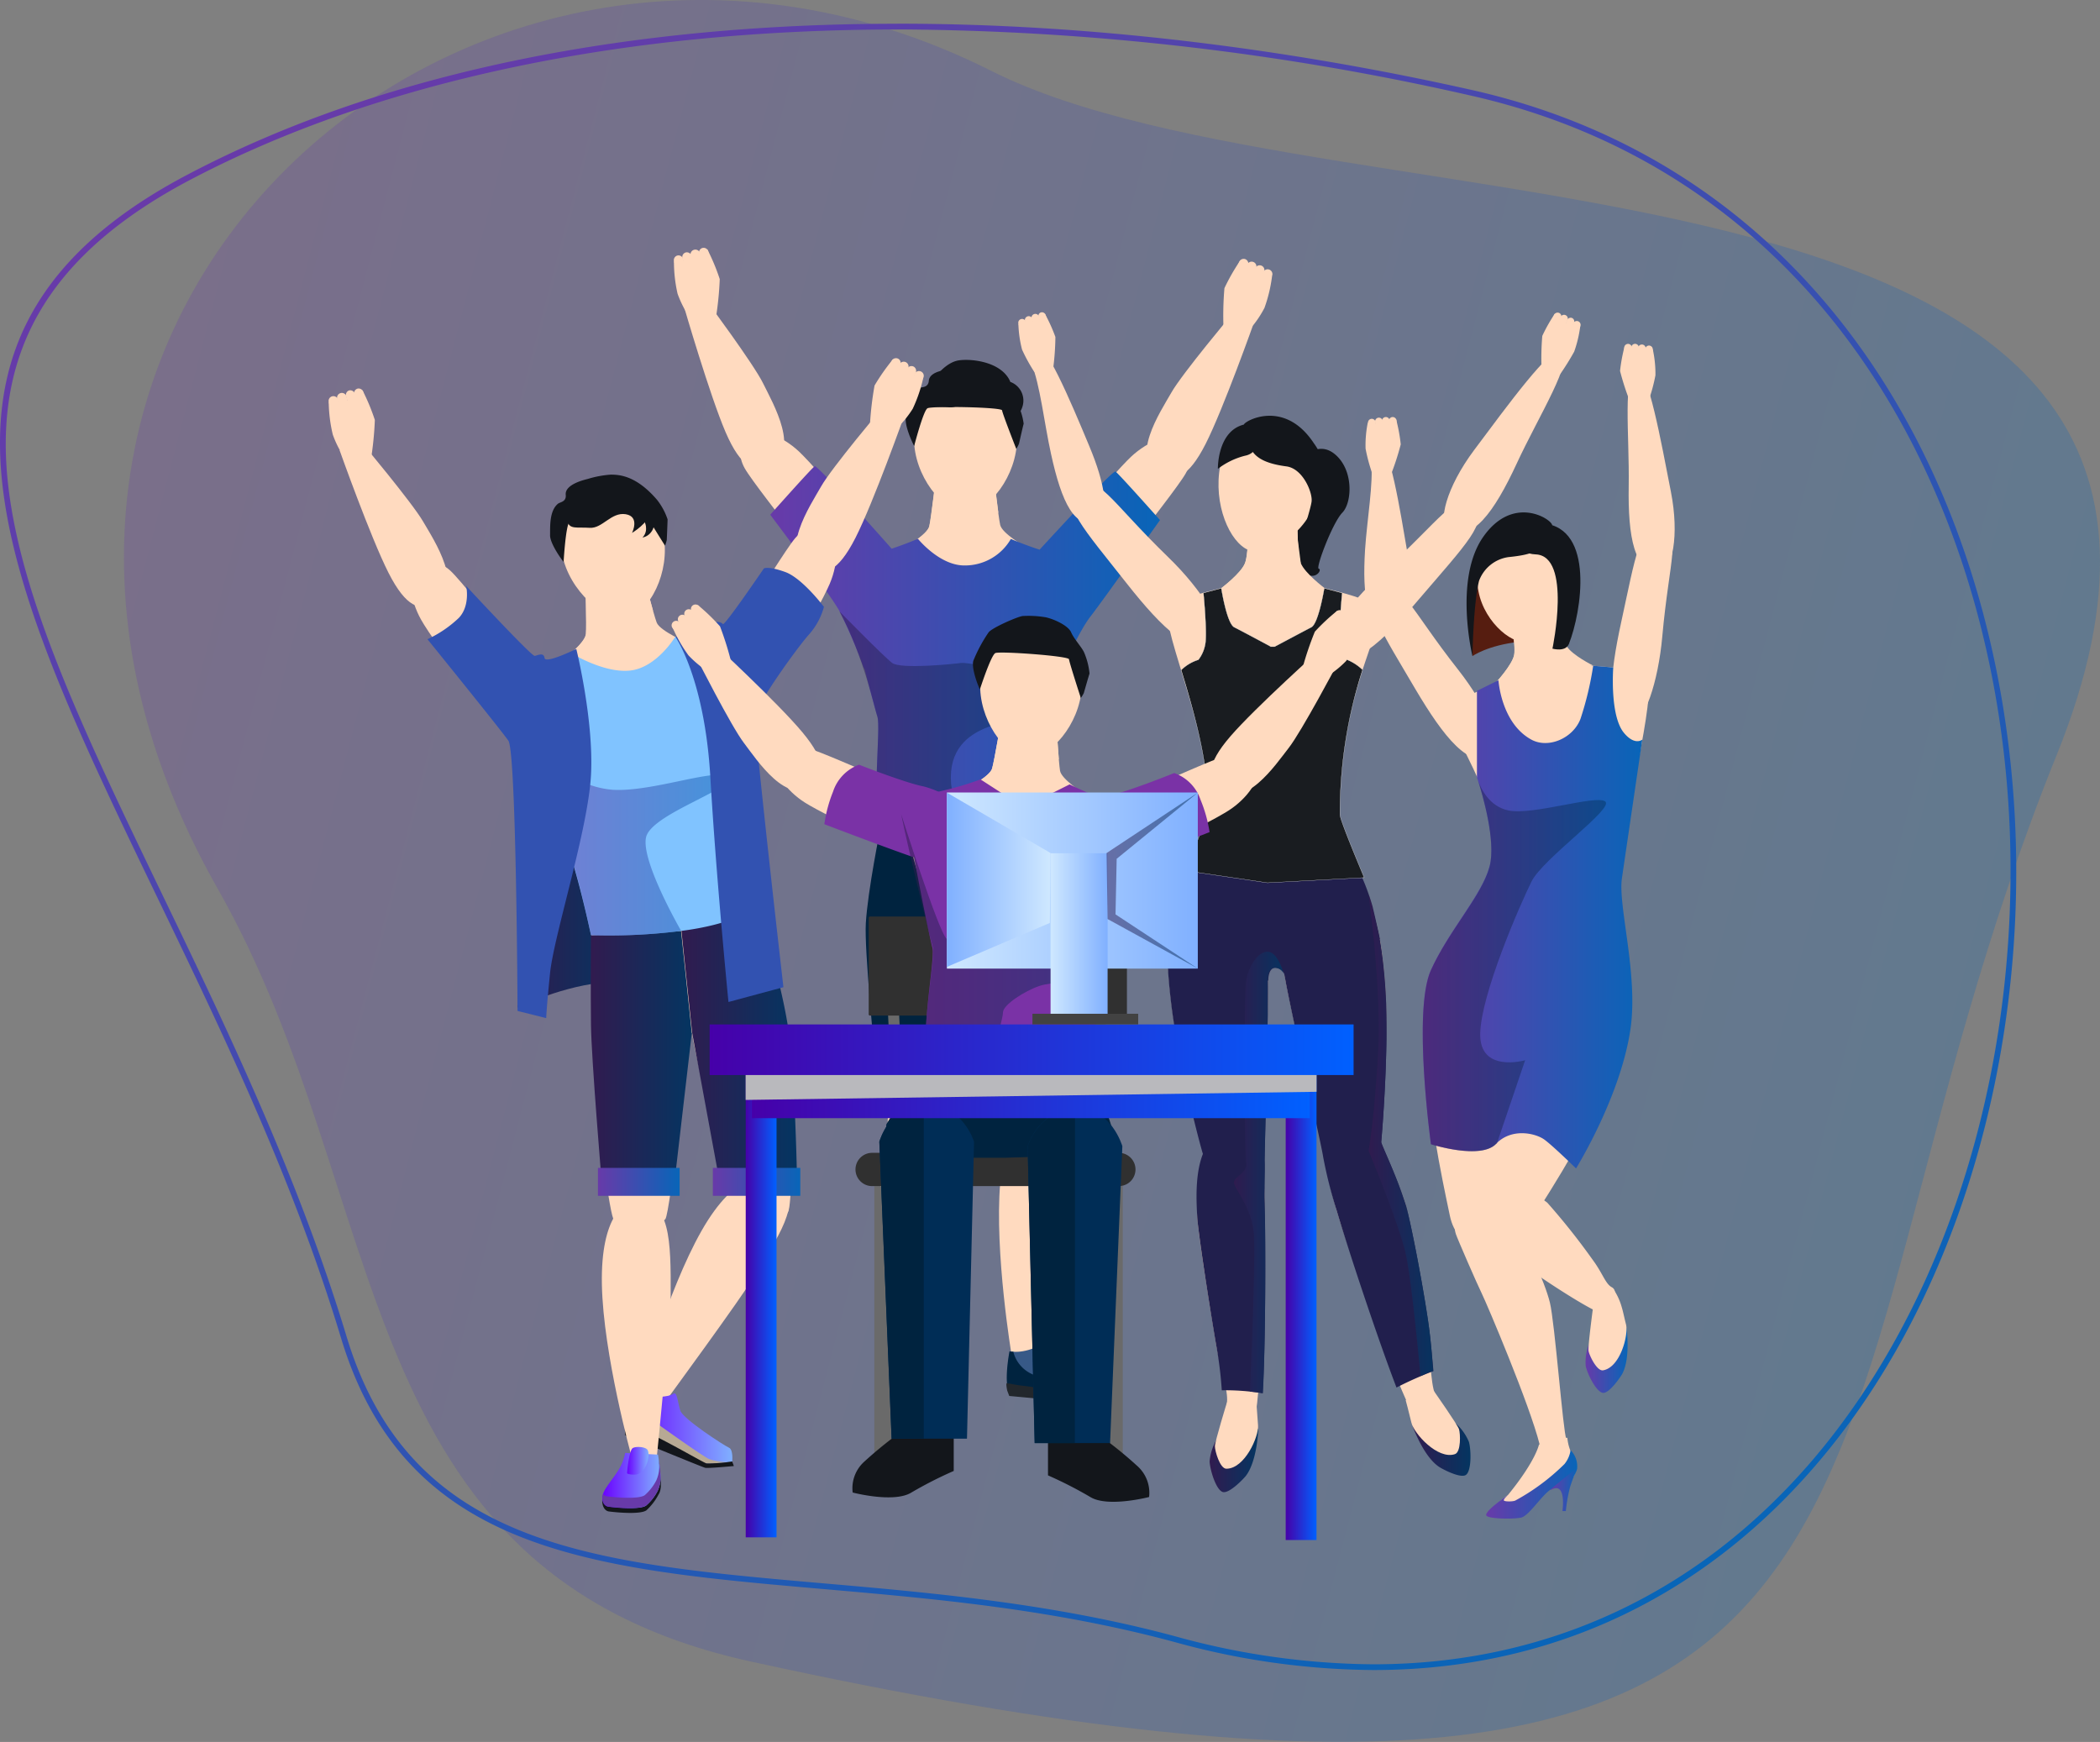 <svg xmlns="http://www.w3.org/2000/svg" xmlns:xlink="http://www.w3.org/1999/xlink" viewBox="0 0 366 303.62"><rect x="0" y="0" width="366" height="303.62" fill="#808080" stroke="none"/><defs><style>.cls-1{isolation:isolate;}.cls-2{opacity:0.25;fill:url(#c10x);}.cls-3{fill:url(#linear-gradient);}.cls-4{fill:#ffdabf;}.cls-5{fill:url(#c10x-2);}.cls-6{fill:#00233f;}.cls-21,.cls-34,.cls-44,.cls-51,.cls-7{opacity:0.5;}.cls-7{fill:url(#c10x_dark);}.cls-8{fill:#13161b;}.cls-9{fill:#375987;}.cls-10{fill:#22272c;}.cls-11{fill:#002d56;}.cls-12{fill:url(#c10x_dark-2);}.cls-13{fill:url(#c10x_light);}.cls-14{fill:#b7a994;}.cls-15{fill:url(#c10x_light-2);}.cls-16{fill:url(#c10x_light-3);}.cls-17{fill:#683aa9;}.cls-18{fill:url(#c10x_dark-3);}.cls-19{fill:url(#c10x_dark-4);}.cls-20{fill:#80c3ff;}.cls-21{fill:url(#c10x-3);}.cls-22{fill:#3252b1;}.cls-23{fill:url(#c10x-4);}.cls-24{fill:url(#c10x-5);}.cls-25{fill:url(#c10x_dark-5);}.cls-26{fill:url(#c10x_dark-6);}.cls-27{fill:#211f4d;}.cls-28,.cls-29{opacity:0.9;}.cls-28{fill:url(#c10x_dark-7);}.cls-29{fill:url(#c10x_dark-8);}.cls-30{fill:#191c20;stroke:#fff;stroke-miterlimit:10;stroke-width:0.04px;}.cls-31{fill:#6a6a6a;}.cls-32{fill:#303030;}.cls-33{fill:#7a32a6;}.cls-34{fill:url(#c10x_dark-9);}.cls-35{fill:url(#c10x_sat);}.cls-36{fill:url(#c10x_sat-2);}.cls-37{fill:url(#c10x_sat-3);}.cls-38{fill:#b9b9bd;mix-blend-mode:multiply;}.cls-39{fill:url(#c10x_sat-4);}.cls-40{fill:url(#linear-gradient-2);}.cls-41{fill:url(#linear-gradient-3);}.cls-42{fill:url(#linear-gradient-4);}.cls-43{fill:url(#linear-gradient-5);}.cls-44{fill:url(#c10x_dark-10);}.cls-45{fill:#424242;}.cls-46{fill:#561d10;}.cls-47{fill:url(#c10x-6);}.cls-48{fill:url(#c10x-7);}.cls-49{fill:url(#c10x-8);}.cls-50{fill:url(#c10x-9);}.cls-51{fill:url(#c10x_dark-11);}</style><linearGradient id="c10x" x1="-392.75" y1="829.79" x2="-53.94" y2="829.79" gradientTransform="translate(603.96 -591.28) rotate(14.63)" gradientUnits="userSpaceOnUse"><stop offset="0" stop-color="#683aa9"/><stop offset="1" stop-color="#0865b8"/></linearGradient><linearGradient id="linear-gradient" x1="85.79" y1="-6.45" x2="282.65" y2="282.97" gradientTransform="matrix(1, 0, 0, 1, 0, 0)" xlink:href="#c10x"/><linearGradient id="c10x-2" x1="134.24" y1="113.06" x2="202.17" y2="113.06" gradientTransform="matrix(1, 0, 0, 1, 0, 0)" xlink:href="#c10x"/><linearGradient id="c10x_dark" x1="146.3" y1="125.69" x2="182.46" y2="125.69" gradientUnits="userSpaceOnUse"><stop offset="0" stop-color="#311b4f"/><stop offset="1" stop-color="#043561"/></linearGradient><linearGradient id="c10x_dark-2" x1="90.19" y1="148.92" x2="107.92" y2="148.92" xlink:href="#c10x_dark"/><linearGradient id="c10x_light" x1="109.13" y1="248.93" x2="127.64" y2="248.93" gradientUnits="userSpaceOnUse"><stop offset="0" stop-color="#6a00ff"/><stop offset="1" stop-color="#80b0ff"/></linearGradient><linearGradient id="c10x_light-2" x1="104.98" y1="258.06" x2="115.13" y2="258.06" xlink:href="#c10x_light"/><linearGradient id="c10x_light-3" x1="109.3" y1="254.62" x2="113.07" y2="254.62" xlink:href="#c10x_light"/><linearGradient id="c10x_dark-3" x1="103" y1="184.03" x2="120.63" y2="184.03" xlink:href="#c10x_dark"/><linearGradient id="c10x_dark-4" x1="118.76" y1="181.55" x2="138.88" y2="181.55" xlink:href="#c10x_dark"/><linearGradient id="c10x-3" x1="95.87" y1="147.47" x2="126.9" y2="147.47" gradientTransform="matrix(1, 0, 0, 1, 0, 0)" xlink:href="#c10x"/><linearGradient id="c10x-4" x1="104.21" y1="206" x2="118.45" y2="206" gradientTransform="matrix(1, 0, 0, 1, 0, 0)" xlink:href="#c10x"/><linearGradient id="c10x-5" x1="124.24" y1="206" x2="139.48" y2="206" gradientTransform="matrix(1, 0, 0, 1, 0, 0)" xlink:href="#c10x"/><linearGradient id="c10x_dark-5" x1="210.77" y1="254.57" x2="219.25" y2="254.57" xlink:href="#c10x_dark"/><linearGradient id="c10x_dark-6" x1="246.2" y1="252.68" x2="256.29" y2="252.68" xlink:href="#c10x_dark"/><linearGradient id="c10x_dark-7" x1="215.08" y1="204.36" x2="223.74" y2="204.36" xlink:href="#c10x_dark"/><linearGradient id="c10x_dark-8" x1="238.58" y1="197.91" x2="249.83" y2="197.91" xlink:href="#c10x_dark"/><linearGradient id="c10x_dark-9" x1="157.05" y1="163.7" x2="189.96" y2="163.7" xlink:href="#c10x_dark"/><linearGradient id="c10x_sat" x1="129.97" y1="224.31" x2="135.34" y2="224.31" gradientTransform="translate(356.96 91.66) rotate(90)" gradientUnits="userSpaceOnUse"><stop offset="0" stop-color="#4600a9"/><stop offset="1" stop-color="#0060ff"/></linearGradient><linearGradient id="c10x_sat-2" x1="224.09" y1="224.78" x2="229.46" y2="224.78" gradientTransform="translate(451.55 -1.99) rotate(90)" xlink:href="#c10x_sat"/><linearGradient id="c10x_sat-3" x1="131.04" y1="187.78" x2="228.3" y2="187.78" gradientTransform="matrix(1, 0, 0, 1, 0, 0)" xlink:href="#c10x_sat"/><linearGradient id="c10x_sat-4" x1="123.68" y1="182.96" x2="235.91" y2="182.96" gradientTransform="matrix(1, 0, 0, 1, 0, 0)" xlink:href="#c10x_sat"/><linearGradient id="linear-gradient-2" x1="165.03" y1="153.49" x2="208.76" y2="153.49" gradientUnits="userSpaceOnUse"><stop offset="0" stop-color="#cfe8ff"/><stop offset="1" stop-color="#80b0ff"/></linearGradient><linearGradient id="linear-gradient-3" x1="183.1" y1="163.45" x2="193.04" y2="163.45" xlink:href="#linear-gradient-2"/><linearGradient id="linear-gradient-4" x1="165.03" y1="143.42" x2="208.76" y2="143.42" xlink:href="#linear-gradient-2"/><linearGradient id="linear-gradient-5" x1="165.03" y1="153.34" x2="183.1" y2="153.34" gradientUnits="userSpaceOnUse"><stop offset="0" stop-color="#80b0ff"/><stop offset="1" stop-color="#cfe8ff"/></linearGradient><linearGradient id="c10x_dark-10" x1="192.86" y1="153.49" x2="208.76" y2="153.49" xlink:href="#c10x_dark"/><linearGradient id="c10x-6" x1="259.01" y1="258.79" x2="274.87" y2="258.79" gradientTransform="matrix(1, 0, 0, 1, 0, 0)" xlink:href="#c10x"/><linearGradient id="c10x-7" x1="270.2" y1="259.61" x2="274.86" y2="259.61" gradientTransform="matrix(1, 0, 0, 1, 0, 0)" xlink:href="#c10x"/><linearGradient id="c10x-8" x1="276.3" y1="237.11" x2="283.66" y2="237.11" gradientTransform="matrix(1, 0, 0, 1, 0, 0)" xlink:href="#c10x"/><linearGradient id="c10x-9" x1="247.96" y1="159.86" x2="286.23" y2="159.86" gradientTransform="matrix(1, 0, 0, 1, 0, 0)" xlink:href="#c10x"/><linearGradient id="c10x_dark-11" x1="247.96" y1="168.37" x2="279.92" y2="168.37" xlink:href="#c10x_dark"/></defs><g class="cls-1"><g id="Layer_2" data-name="Layer 2"><g id="Layer_2-2" data-name="Layer 2"><path class="cls-2" d="M38,155C-18.45,55.67,81.77-33.46,172.77,12.36,233.65,43,403.68,19.54,358.44,131.62c-50.4,124.87-8.29,206-227.52,158C60.12,274.17,68.65,209,38,155Z"/><path class="cls-3" d="M156.46,5.13a458.25,458.25,0,0,1,99.7,11.49c33.16,7.42,59.46,27.72,76.06,58.69,14.84,27.7,20.9,62.07,17.07,96.77-3.54,32-15.35,61.22-33.25,82.25-19.92,23.39-46.43,35.76-76.67,35.76A132.2,132.2,0,0,1,205,285.26c-21.34-5.78-42.66-7.64-61.48-9.28-40.24-3.51-72-6.28-83.11-43-8.43-27.88-21-54-32.16-77.13-13.48-28-25.12-52.12-27-73-2-22.65,8.13-39,32-51.56,32.6-17.11,75.2-26.15,123.2-26.15h0m0-1C111,4.13,67.76,12,32.78,30.39c-75.06,39.39-1.6,109.32,26.68,202.9,16.65,55.09,79.32,35.06,145.29,52.93a132.34,132.34,0,0,0,34.62,4.87c136,0,155.86-244.38,17-275.44-32.89-7.36-67-11.53-99.92-11.52Z"/><path class="cls-4" d="M182.62,123c2.61-8,9.35-21.66,5.42-24-5.13-3.11-19.89-5-19.89-5v.25s-14.9,1.23-20,4.32c-3.94,2.38,2.89,16.74,5.48,24.73.62,1.92.54,10.51.29,18.13-.06,1.88-1.6,10.52-1.35,14.09.08,1.07,12.13,7.69,15.51,7.86V163c3.38-.17,15.46-6.75,15.54-7.82.26-3.57-1.39-10.85-1.45-12.73C181.91,134.82,182,124.87,182.62,123Z"/><path class="cls-4" d="M152.81,105.17c-2.42,1.8-6.44.44-9.72-4.13s-5-8-5.84-9.25-6.31-8.12-7.47-10.19-1.14-4.65.81-6c1.63-1.17,5.7.31,8.67,3.11S159.33,100.34,152.81,105.17Z"/><path class="cls-4" d="M174.32,91.5c-.34-1.52-1.17-9-1.17-9h-5v.25h-5s-.86,7.52-1.2,9-4.45,3.81-4.45,3.81h10.61v-.25l10.61,0S174.65,93,174.32,91.5Z"/><path class="cls-4" d="M174,89.38c-.31-2.3-.68-5.58-.8-6.6l-.32-.32h-4.7v.25h-5s-.86,7.52-1.2,9-4.45,3.81-4.45,3.81h.5l10.09-2.69c1.32-.38,5.86-3.48,5.86-3.48Z"/><path class="cls-4" d="M160.12,147c-6.08,0-8.45,4.21-8.31,17.23s2.07,27.13,2.92,29.16,9.46,2.08,10.31.9,3-28.18,3-32.4S166.75,147,160.12,147Z"/><rect class="cls-4" x="154.68" y="189.59" width="10.39" height="14.2" rx="0.23" transform="translate(5.07 -4.02) rotate(1.46)"/><path class="cls-4" d="M159.63,195.84c-1.86,0-6.43.61-6.19,12.74s5.16,29.92,5.16,29.92H163s2.39-23.62,2.4-27.93C165.43,200.77,165.5,195.85,159.63,195.84Z"/><path class="cls-4" d="M176.17,147.11c6.05-.65,8.85,3.32,10,16.28s.74,27.2.11,29.3-9.2,3.05-10.17,2-5.88-27.72-6.32-31.92S169.58,147.82,176.17,147.11Z"/><rect class="cls-4" x="176.34" y="188.74" width="10.39" height="14.2" rx="0.23" transform="matrix(-1, 0, 0, -1, 363.21, 391.55)"/><path class="cls-4" d="M183.6,106.1c2.43,1.81,6.45.44,9.73-4.13s5-8,5.84-9.25,6.3-8.12,7.47-10.18,1.14-4.66-.81-6.06c-1.63-1.17-5.7.32-8.68,3.11S177.09,101.27,183.6,106.1Z"/><path class="cls-4" d="M181.79,194.23c-1.85-.2-6.45-.06-7.47,12s2,30.05,2,30.05l4.73-.43s4.48-22.12,4.94-26.4C187.06,199.73,187.63,194.84,181.79,194.23Z"/><path class="cls-5" d="M202.17,90.65s-7.29-8.2-7.76-8.46-11,11.21-13.23,13.62c-2.68-.87-5-1.87-5-1.87a9.25,9.25,0,0,1-8.11,4.62c-4.35,0-8.09-4.65-8.09-4.65s-2.07.9-4.58,1.73h0S142.47,81,142,81.26s-7.76,8.46-7.76,8.46,10.57,14,12.06,16.79a92.65,92.65,0,0,1,4.28,10l.07-.07c1.07,4.2,2,7.69,2.26,8.4.66,1.93-1.07,15.46.61,19.51l14.52.48h0l14.39-.78c1.34-4.64.11-17.49.78-19.42.26-.75,1.33-4.62,2.5-9.12,0,0,2.38-5.54,4.38-8.1S202.17,90.65,202.17,90.65Z"/><path class="cls-6" d="M168,163.24l0-18.38-14.55-.48s-2.2,10.72-2.55,16.55c-.27,4.65,1.46,21.77,2.18,29.95h13.7C167.24,180.21,168,163.24,168,163.24Z"/><path class="cls-6" d="M186.7,160.28c-.94-5.76-4.24-16.2-4.24-16.2l-14.39.78-.07,19.3s3.49,16.07,5.55,26.72h14.08C187.5,182.92,187.47,165,186.7,160.28Z"/><path class="cls-7" d="M165.76,136.58c-.92-11.82,13.43-10.44,14.48-12.27s-1.35-6.25-2.5-6.64c-2.56-.87-9.07-2.29-10.29-2.11s-10.47,1.11-11.95,0-9.2-9-9.2-9c4.19,7.7,6.18,17.12,6.61,18.36.66,1.93-1.07,15.46.61,19.51l14.52.48h0l14.39-.78S166.37,144.38,165.76,136.58Z"/><path class="cls-4" d="M133.85,81.33c-2.3.86-4.65.36-7.39-6s-7.22-21.77-7.22-21.77L123,52.22s8.36,11.24,10,14.6S139.87,79.08,133.85,81.33Z"/><path class="cls-4" d="M177.25,76.47c0,6.41-4.86,12.79-9,12.78-3.93,0-9-6.4-8.94-12.81s4-11.61,9-11.6S177.26,70.05,177.25,76.47Z"/><path class="cls-8" d="M159.33,77.73c-.4-.7-1.73-3.67-1.44-5s.62-4.17,2.4-5.11c.37-.2,1.49,0,1.59-1.26.16-1.88,3.88-2,4.29-2a18.16,18.16,0,0,1,4,0c1.45.24,4.32,1,7.08,5.83a11,11,0,0,1,1.16,3.67c-.11.35-.76,3.25-.82,3.49a5.2,5.2,0,0,1-.47.89s-2.41-6.13-2.47-6.71-12.27-.78-13-.37S159.33,77.73,159.33,77.73Z"/><path class="cls-4" d="M118.05,44.54h0a.83.83,0,0,1,1,.58l1,3.45a.83.83,0,0,1-.59,1h0a.85.85,0,0,1-1-.59l-1-3.44A.84.84,0,0,1,118.05,44.54Z"/><path class="cls-4" d="M119.52,44h0a.85.85,0,0,1,1,.59l1,3.44a.85.85,0,0,1-.59,1h0a.83.83,0,0,1-1-.59L118.93,45A.84.84,0,0,1,119.52,44Z"/><path class="cls-4" d="M121,43.53h0a.84.84,0,0,1,1,.58l.95,3.44a.84.84,0,0,1-.59,1h0a.84.84,0,0,1-1-.58l-1-3.45A.84.84,0,0,1,121,43.53Z"/><path class="cls-4" d="M122.43,43.22h0a.83.83,0,0,1,1,.58l1,3.45a.85.85,0,0,1-.59,1h0a.85.85,0,0,1-1-.59l-1-3.44A.84.84,0,0,1,122.43,43.22Z"/><path class="cls-4" d="M124.73,55.65a56.89,56.89,0,0,0,.71-7,35.33,35.33,0,0,0-2.16-5.18s-1.09,1.72-2.11,1.85-3.71.23-3.71.23a25.11,25.11,0,0,0,.63,5.64,18.32,18.32,0,0,0,1.56,3.29Z"/><path class="cls-4" d="M202.41,82.84c2.25,1,4.62.64,7.73-5.5S218.63,56,218.63,56L215,54.43s-9,10.73-10.85,14S196.53,80.24,202.41,82.84Z"/><path class="cls-4" d="M221.24,47h0a.84.84,0,0,0-1.09.46l-1.37,3.3a.84.84,0,0,0,.46,1.09h0a.85.85,0,0,0,1.09-.45l1.37-3.3A.84.84,0,0,0,221.24,47Z"/><path class="cls-4" d="M219.85,46.3h0a.85.85,0,0,0-1.09.45l-1.37,3.3a.84.84,0,0,0,.46,1.09h0a.84.84,0,0,0,1.09-.46l1.37-3.3A.83.83,0,0,0,219.85,46.3Z"/><path class="cls-4" d="M218.46,45.67h0a.83.83,0,0,0-1.09.45L216,49.42a.83.83,0,0,0,.46,1.09h0a.84.84,0,0,0,1.09-.45l1.37-3.3A.84.84,0,0,0,218.46,45.67Z"/><path class="cls-4" d="M217.06,45.18h0a.83.83,0,0,0-1.08.46l-1.37,3.3a.84.84,0,0,0,.45,1.09h0a.85.85,0,0,0,1.09-.45l1.36-3.3A.85.85,0,0,0,217.06,45.18Z"/><path class="cls-4" d="M213.24,57.23a57,57,0,0,1,.16-7,35.29,35.29,0,0,1,2.79-4.87s.86,1.83,1.86,2.09,3.65.69,3.65.69a25.52,25.52,0,0,1-1.32,5.52,18.33,18.33,0,0,1-2,3.07Z"/><path class="cls-9" d="M176,235.53s-.92,4.74-.2,6.79c.19.55,13.65,2.13,15.63,1.39s3.61-1.5,3.61-1.5-.38-2-1.25-2.13-9.1-2.47-10-3.68-1.54-3.12-2-2.43S178.39,236,176,235.53Z"/><path class="cls-6" d="M191.41,243.71c1.11-.42,2.09-.83,2.76-1.12a10.45,10.45,0,0,1-3.14.4c-1.55-.29-6.89-2-10.43-3.21a5.84,5.84,0,0,1-4-4.18c-.22,0-.44,0-.66-.07,0,0-.92,4.74-.2,6.79C176,242.87,189.43,244.45,191.41,243.71Z"/><path class="cls-10" d="M195,242.21a27.57,27.57,0,0,1-4.16,1.63c-.55,0-8.3-1.84-12.55-2.3-1.24-.13-2.3-.39-2.8-.45-.23,0,.05,1.29.05,1.29l.36.94s14.42,1.35,14.93,1.32,4.72-1.77,4.72-1.77Z"/><path class="cls-10" d="M163.18,238.79l-5.71-.29a8.93,8.93,0,0,1-1.53,3.53c-1,1.53-2.48,3.11-2.43,4.32,0,.78.42,1.6,1.15,1.69,1.89.24,5.5.5,6.5-.19a10.05,10.05,0,0,0,2.13-2.78c.6-.89.35-2.37.31-3.12S163.18,238.79,163.18,238.79Z"/><path class="cls-9" d="M163.18,238.15l-5.71-.28a9,9,0,0,1-1.53,3.53c-1,1.53-2.48,3.1-2.43,4.31,0,.79.36,1.42,1.1,1.52,1.89.23,5.5.48,6.5-.21a8.67,8.67,0,0,0,2-2.53,5.72,5.72,0,0,0,.48-3.17C163.56,240.46,163.18,238.15,163.18,238.15Z"/><path class="cls-9" d="M158.81,237c-.66.4-1,4.13-1,4.35s1.17.33,1.6.26c1.77-.31,2.45-3.31,2.05-4.2C161.18,236.79,159.38,236.67,158.81,237Z"/><path class="cls-6" d="M163.6,241.32c0-.66-.26-2.13-.36-2.81,0,.4.09.77.1,1a5.8,5.8,0,0,1-.47,3.17,8.46,8.46,0,0,1-2,2.53c-1,.69-4.61.45-6.5.21a1.13,1.13,0,0,1-.72-.4,2.06,2.06,0,0,0-.12.67c0,.79.36,1.42,1.1,1.52,1.89.23,5.5.48,6.5-.21a8.67,8.67,0,0,0,2-2.53A5.72,5.72,0,0,0,163.6,241.32Z"/><rect class="cls-11" x="152.47" y="188.65" width="15.06" height="4.23" rx="0.03"/><path class="cls-11" d="M187.62,193H173.89a.66.66,0,0,1-.67-.66l-.69-2.9a.67.67,0,0,1,.66-.67h14.43a.67.67,0,0,1,.67.67v2.9A.66.66,0,0,1,187.62,193Z"/><path class="cls-8" d="M167.06,62.82c2.61-.41,9.42.44,9.41,5.75a2.22,2.22,0,0,1-1.33,2.23s-.34-1.63-3-2.19-4.37,2.59-6.72,2.38-3.68.2-4.06-1.38S164.05,63.29,167.06,62.82Z"/><path class="cls-8" d="M173.9,69.5s2.3,0,3,1.1a2.32,2.32,0,0,1,.22,2,3.91,3.91,0,0,0,1.18-2.12,3.47,3.47,0,0,0-2.15-3.89Z"/><path class="cls-12" d="M90.19,175.62s8.19-4,15.9-4.44-11.47-48.95-11.47-48.95Z"/><path class="cls-4" d="M135.08,205.69c-1.6-.95-6.8-1.73-12.81,8.84s-10.82,28.2-10.82,28.2l4.49,1.6s13.38-18.24,15.61-22C136.6,214,140.14,208.71,135.08,205.69Z"/><path class="cls-13" d="M111.32,242.74s-2.28,4.28-2.19,6.45c0,.59,12.46,6.06,14.58,5.93s3.9-.38,3.9-.38.23-2.06-.57-2.41-8-5-8.47-6.45-.56-3.45-1.23-2.93S113.5,243.89,111.32,242.74Z"/><path class="cls-14" d="M123.71,255.12c1.18-.08,2.25-.19,3-.27a10.86,10.86,0,0,1-3.13-.53c-1.4-.74-6-4-9-6.14a5.85,5.85,0,0,1-2.57-5.18,5.59,5.59,0,0,1-.61-.26s-2.28,4.28-2.19,6.45C109.15,249.78,121.59,255.25,123.71,255.12Z"/><path class="cls-8" d="M127.61,254.74a27.76,27.76,0,0,1-4.47.34c-.54-.13-7.41-4.2-11.35-5.89-1.16-.49-2.09-1.06-2.56-1.26-.21-.09-.33,1.26-.33,1.26l.07,1s13.43,5.53,13.93,5.65,5-.31,5-.31Z"/><path class="cls-4" d="M127.17,138.54c1.45-8.29,6.2-22.84,2-24.65-5.53-2.35-20.46-2.16-20.46-2.16l0,.25s-14.61,3.34-19.27,7.15c-3.57,2.92,5.26,16.2,9,23.76a73.24,73.24,0,0,1,4.47,17.76c.21,1.87.58,10.56,1.35,14.07.22,1.05,12.15,5.19,16.48,5.34,3.39.11,14.37-8.9,14.3-10-.25-3.58-3.65-11.84-4-13.7C129.7,148.86,126.82,140.53,127.17,138.54Z"/><path class="cls-4" d="M96.12,127.45c2.32-1.94,1.93-6.18-1.76-10.45s-6.68-6.77-7.67-7.85-6.44-8.05-8.18-9.66-4.28-2.2-6.1-.63c-1.52,1.32-1,5.64,1,9.19S89.88,132.67,96.12,127.45Z"/><path class="cls-4" d="M114.45,108.51c-.55-1.46-2.45-8.81-2.45-8.81l-5,.7,0,.25-5,.71s.23,7.58.1,9.14-3.87,4.42-3.87,4.42l21.88-2.74S115,110,114.45,108.51Z"/><path class="cls-4" d="M113.81,106.45c-.64-2.24-1.47-5.45-1.73-6.44l-.37-.27-4.66.66,0,.25-5,.71s.23,7.58.1,9.14-3.87,4.42-3.87,4.42l.5-.07c4.52-1.93,9-3.84,9.62-4.11,1.27-.56,5.33-4.29,5.33-4.29Z"/><path class="cls-4" d="M112.37,163c-6.1-.14-8.55,4.07-8.63,17.12s2.32,30.22,3.13,32.27,8.22,1.27,9.09.1,4-30.19,4.09-34.43S119,163.1,112.37,163Z"/><path class="cls-4" d="M110.9,209.22c-1.86,0-6.23,2.5-6,14.66s5.17,30,5.17,30h4.41s2.39-23.68,2.41-28C116.94,216.06,116.79,209.23,110.9,209.22Z"/><path class="cls-4" d="M126.73,164.25c6.06-.76,8.93,3.18,10.34,16.15s1,28.53.36,30.65-7.82,2.07-8.81,1-7.48-27.83-8-32S120.14,165.07,126.73,164.25Z"/><path class="cls-4" d="M124.29,123.65c-2.53-1.67-2.63-5.92.55-10.58s5.85-7.49,6.71-8.68,5.48-8.73,7-10.54,4-2.67,6-1.32c1.66,1.14,1.66,5.48.05,9.25S131.08,128.12,124.29,123.65Z"/><path class="cls-4" d="M75.46,105.35c-2.25,1-4.63.64-7.75-5.51s-8.52-21.35-8.52-21.35l3.64-1.62s9,10.75,10.89,14S81.36,102.74,75.46,105.35Z"/><path class="cls-4" d="M115.64,93.32c1.2,6.31-2.37,13.51-6.43,14.28-3.87.74-10-4.61-11.22-10.93s1.78-12.19,6.65-13.11S114.44,87,115.64,93.32Z"/><path class="cls-8" d="M98.23,97.94c-.52-.61-2.39-3.29-2.36-4.66s-.17-4.23,1.39-5.49c.33-.27,1.47-.31,1.34-1.53-.2-1.89,3.45-2.67,3.84-2.78a17.86,17.86,0,0,1,4-.75c1.48,0,4.44.14,8.08,4.4a11.27,11.27,0,0,1,1.83,3.39c0,.37-.13,3.35-.14,3.59a6.22,6.22,0,0,1-.31,1s-3.52-5.58-3.69-6.14S99.93,90.5,99.26,91,98.23,97.94,98.23,97.94Z"/><path class="cls-4" d="M57.92,69.07h0a.85.85,0,0,1,1,.59l.95,3.45a.83.83,0,0,1-.58,1h0a.83.83,0,0,1-1-.58l-1-3.45A.84.84,0,0,1,57.92,69.07Z"/><path class="cls-4" d="M59.39,68.51h0a.84.84,0,0,1,1,.59l.95,3.45a.83.83,0,0,1-.58,1h0a.83.83,0,0,1-1-.58l-1-3.45A.84.84,0,0,1,59.39,68.51Z"/><path class="cls-4" d="M60.85,68.05h0a.85.85,0,0,1,1,.58l1,3.45a.84.84,0,0,1-.59,1h0a.85.85,0,0,1-1-.59l-.95-3.45A.83.83,0,0,1,60.85,68.05Z"/><path class="cls-4" d="M62.31,67.74h0a.84.84,0,0,1,1,.58l1,3.45a.85.85,0,0,1-.58,1h0a.84.84,0,0,1-1-.59l-1-3.45A.84.84,0,0,1,62.31,67.74Z"/><path class="cls-4" d="M64.63,80.2a57.58,57.58,0,0,0,.7-7A35.37,35.37,0,0,0,63.16,68S62.07,69.72,61,69.85s-3.71.24-3.71.24A25.94,25.94,0,0,0,58,75.75,17.66,17.66,0,0,0,59.54,79Z"/><path class="cls-4" d="M141.33,99.27c2.25,1,4.63.64,7.76-5.51s8.53-21.35,8.53-21.35L154,70.8s-9.06,10.74-10.9,14S135.44,96.66,141.33,99.27Z"/><path class="cls-4" d="M160.55,64.77h0a.84.84,0,0,0-1.13.36l-1.67,3.16a.83.83,0,0,0,.35,1.13h0a.85.85,0,0,0,1.13-.35l1.67-3.17A.83.83,0,0,0,160.55,64.77Z"/><path class="cls-4" d="M159.24,63.9h0a.85.85,0,0,0-1.13.35l-1.67,3.17a.83.83,0,0,0,.35,1.13h0a.82.82,0,0,0,1.12-.35L159.59,65A.85.85,0,0,0,159.24,63.9Z"/><path class="cls-4" d="M157.9,63.14h0a.84.84,0,0,0-1.13.35l-1.67,3.17a.83.83,0,0,0,.35,1.13h0a.84.84,0,0,0,1.13-.35l1.68-3.17A.85.85,0,0,0,157.9,63.14Z"/><path class="cls-4" d="M156.55,62.53h0a.83.83,0,0,0-1.13.35L153.74,66a.86.86,0,0,0,.35,1.14h0a.85.85,0,0,0,1.13-.35l1.67-3.17A.83.83,0,0,0,156.55,62.53Z"/><path class="cls-4" d="M151.61,74.2a57.56,57.56,0,0,1,.81-7,35.57,35.57,0,0,1,3.24-4.61s.7,1.91,1.67,2.27,3.58,1,3.58,1a25.69,25.69,0,0,1-1.83,5.38,17.63,17.63,0,0,1-2.25,2.88Z"/><path class="cls-8" d="M114.68,254.18l-5.72-.29a9.22,9.22,0,0,1-1.54,3.54c-1,1.53-2.49,3.11-2.44,4.32,0,.79.42,1.61,1.15,1.7,1.9.24,5.52.5,6.52-.19a10,10,0,0,0,2.13-2.78c.6-.9.36-2.39.32-3.13S114.68,254.18,114.68,254.18Z"/><path class="cls-15" d="M114.68,253.54l-5.72-.29a9.15,9.15,0,0,1-1.54,3.54c-1,1.53-2.49,3.11-2.44,4.33,0,.78.37,1.42,1.1,1.51,1.9.24,5.52.49,6.52-.2a8.46,8.46,0,0,0,2-2.54,5.74,5.74,0,0,0,.48-3.18C115.05,255.85,114.68,253.54,114.68,253.54Z"/><path class="cls-16" d="M110.29,252.39c-.66.4-1,4.14-1,4.37s1.18.32,1.61.25c1.77-.31,2.45-3.32,2-4.21C112.68,252.17,110.87,252.05,110.29,252.39Z"/><path class="cls-17" d="M115.1,256.71c0-.65-.26-2.13-.37-2.81.06.4.1.77.11,1a5.76,5.76,0,0,1-.48,3.18,8.59,8.59,0,0,1-2,2.54c-1,.68-4.62.44-6.52.2a1.11,1.11,0,0,1-.72-.4,2.08,2.08,0,0,0-.12.68c0,.78.37,1.42,1.1,1.51,1.9.24,5.52.49,6.52-.2a8.46,8.46,0,0,0,2-2.54A5.74,5.74,0,0,0,115.1,256.71Z"/><path class="cls-8" d="M104.15,84.51c2.46-.46,8.94.07,9,4.93,0,1.64-3,3.45-3,3.45s1.44-2.85-1.1-3.26S105,92.15,102.77,92s-3.48.31-3.88-1.12S101.3,85.05,104.15,84.51Z"/><path class="cls-8" d="M111.12,89.3s1.47,1.39,1.47,2.65a2.15,2.15,0,0,1-.62,1.74,2.42,2.42,0,0,0,1.55-1c.92-1.2.47-3.51.47-3.51Z"/><path class="cls-18" d="M103,163s-.08,9.61,0,15.67,1.86,27.23,1.86,27.23h12.71l3-25.83-1.87-17.81Z"/><path class="cls-19" d="M131.6,158.4l-12.84,3.81L120.63,180l4.55,24.69,13.7-.48s-.37-17.73-1.45-24.7A98.5,98.5,0,0,0,131.6,158.4Z"/><path class="cls-20" d="M103,163s-2.37-11.3-4.68-17.06-5.67-16-8.36-17.61,3.75-12,3.75-12l5.9-2.46s5.7,3.54,10.28,3,7.78-5.85,7.78-5.85,7.13,2.63,7.13,2.1,6,8.81,5.47,10.55-1.92,11.29-1.49,15.91,2.78,18.87,2.78,18.87-4,2.7-12.84,3.81A99.36,99.36,0,0,1,103,163Z"/><path class="cls-21" d="M112.61,145.89c1-4.07,15.74-8.52,14.17-10.37s-13,2.57-20,2.14a15.86,15.86,0,0,1-10.93-5.73l.89,9.79c.57,1.51,1.11,2.95,1.6,4.17C100.67,151.65,103,163,103,163a99.36,99.36,0,0,0,15.72-.74S111.61,150,112.61,145.89Z"/><path class="cls-22" d="M81.25,102.14s11.37,12.27,11.94,12.18,1.57-.68,1.72.38,5.53-1.59,5.53-1.59,3.08,12.43,2.56,22-6.46,27.9-7.13,34.48-.67,7.87-.67,7.87l-5-1.25s-.2-45.11-1.6-47.11-14.1-17.68-14.1-17.68A20.3,20.3,0,0,0,80,107.67C82,105.51,81.25,102.14,81.25,102.14Z"/><path class="cls-22" d="M117.71,111s5.1,7.21,6.1,24.55,3.15,39.1,3.15,39.1l9.58-2.58s-5.17-45-4.94-47.16S139,112.8,141,110.59a12,12,0,0,0,2.6-4.81s-3.75-5-6.75-6.08-3.72-.62-3.72-.62-6.87,10.1-7.15,9.7-1.43-.6-1.43,0-.72,2.4-1,1.5-1.71-.06-2.14.31S117.71,111,117.71,111Z"/><rect class="cls-23" x="104.21" y="203.56" width="14.24" height="4.87" rx="0.04"/><rect class="cls-24" x="124.24" y="203.56" width="15.24" height="4.87" rx="0.04"/><path class="cls-8" d="M226,80.84s3.21-4.45,6.59-1.72,3.08,8.47,1.36,10.24-4.67,9.63-4.12,9.76-.19,1.46-1.44,1.22-4.71-1.82-3.4-5.72a12.54,12.54,0,0,0,.38-7Z"/><path class="cls-25" d="M212,251a8.86,8.86,0,0,0-1.18,3.73c.07,1.55,1.2,5.21,2.4,5.35s3.6-2.42,3.93-2.85c2-2.65,2.15-8.16,2.15-8.16Z"/><path class="cls-4" d="M215.13,196.81c3.64,0,5,2.17,5.28,12.37s-.88,37.91-1.88,38.09-5,.5-4.68-2.86c.19-2.27-1-4.93-1.9-10.08-1.51-8.87-3.23-20.2-3.29-22.3C208.57,208.72,209.31,196.81,215.13,196.81Z"/><path class="cls-4" d="M234.15,197.53c-3.46,1.12-4.09,3.62-1.2,13.4s12.54,35.78,13.55,35.64,4.84-.44,3.6-3.57c-.82-2.1-.76-6.93-1.68-13.07-1.27-8.44-2.88-18.08-3.42-19.92C244.06,206.84,239.68,195.73,234.15,197.53Z"/><path class="cls-4" d="M212,111.57c1.8-1.78-2.39-8.64-8.38-14.44-10.41-10.08-12.32-14.88-15.79-12-3.15,2.6.92,6.89,8.62,16.66C202.47,109.41,208.27,115.25,212,111.57Z"/><path class="cls-4" d="M204.92,158.11c-1.76,3.2-1.68,9-.8,16.48,1.19,10.24,5.84,25.2,6.26,26.65,1.89,6.63,8.47,6.36,9.47,1.09.27-1.46,1.46-30.6,1.1-33.87s-.73-9.26-3.09-12.9C216.1,152.86,207.54,153.33,204.92,158.11Z"/><path class="cls-4" d="M240.06,106.4c-.94-2.12-7-3.23-9.21-3.89s-9-.91-9-.91-6.72.23-9,.91-8.27,1.77-9.21,3.89c-1.42,3.19,8.32,23.7,7,35.49-.42,3.92-7.41,15.22-6.42,19,1.2,4.66,16.67,7.54,16.67,7.54h1.81s15.47-2.88,16.67-7.54c1-3.81-6.22-14.95-6.21-18.89C233.28,121.34,241.48,109.59,240.06,106.4Z"/><path class="cls-4" d="M237.53,155.79c2.33,2.82,3.34,8.5,3.89,16,.75,10.28-1,25.85-1.14,27.35-.62,6.87-7.13,7.84-9.1,2.85-.54-1.38-7.18-29.78-7.44-33.06s-1-9.23.61-13.25C225.57,152.74,234.06,151.59,237.53,155.79Z"/><path class="cls-4" d="M226.71,98.15c-.68-1.78-.61-8.45-.61-8.45h-8.49s.07,6.67-.62,8.45-4.13,4.36-4.13,4.36h18S227.4,99.92,226.71,98.15Z"/><path class="cls-4" d="M191.31,90.53c2-1.14,1.38-6-1.47-12.79-3.38-8.11-7.81-18.63-9.69-17.8-.89.38-1.11,1.7-.4,3.42,1.51,3.59,2.23,10.33,3.43,15.77C185,87.5,187.42,92.71,191.31,90.53Z"/><path class="cls-4" d="M231.78,113.91c-1.62-1.7,2.88-8.33,9-13.94,10.71-9.76,12.87-14.39,16-11.67,2.86,2.47-1.34,6.63-9.42,16.08C241.1,111.77,235.11,117.43,231.78,113.91Z"/><path class="cls-4" d="M252.45,92.32c-1.95-1.15-.4-7.37,4.49-13.9,5.63-7.52,13.54-18.41,15.21-17.29,2.28,1.53-3.93,11.28-7.82,19.69S256.49,94.71,252.45,92.32Z"/><path class="cls-4" d="M226.71,98.15l-.51-3.91c-.07-1.25-.09-2.5-.1-3.38h0l-3.87-1.15h-4.62s.07,6.67-.62,8.45-4.13,4.36-4.13,4.36,5.83-1.45,6.93-1.84Z"/><path class="cls-4" d="M229.66,86.08c-1.36,6.53-8.07,10.66-11.41,10s-6.53-6.94-5.77-13.66,5.57-10,10.51-9S231,79.55,229.66,86.08Z"/><path class="cls-8" d="M217.79,77.69c.64,1.87,2.41,3.08,6.4,3.6,2.85.37,4.52,4.43,4.41,6,0,.6-.87,3.46-.87,3.46A10.16,10.16,0,0,0,229,77.28c-5.16-7.85-12.12-3.87-12.2-3.28A17.13,17.13,0,0,0,217.79,77.69Z"/><path class="cls-8" d="M219.51,76.23s-.13,2.76-2.51,3.2a13,13,0,0,0-4.74,2.29s-.14-6.57,4.55-7.72S219.51,76.23,219.51,76.23Z"/><path class="cls-4" d="M213.85,244.41s-2.11,6.85-2.11,7.67.87,3.92,2,3.92c3.2,0,5.67-5.61,5.52-7.55s-.29-4-.29-4Z"/><path class="cls-26" d="M253.74,248.13a8.81,8.81,0,0,1,2.27,3.19c.42,1.5.47,5.33-.63,5.82s-4.17-1.18-4.61-1.49c-2.76-1.89-4.57-7.09-4.57-7.09Z"/><path class="cls-4" d="M249.91,242.46s4.12,5.87,4.37,6.64.38,4-.71,4.36c-3,1-7.13-3.58-7.58-5.48s-1-3.93-1-3.93Z"/><path class="cls-4" d="M177.94,55.62h0a.66.66,0,0,1,.83.44l.84,2.72a.67.67,0,0,1-.44.84h0a.66.66,0,0,1-.83-.44l-.84-2.73A.66.66,0,0,1,177.94,55.62Z"/><path class="cls-4" d="M179.1,55.14h0a.66.66,0,0,1,.83.44l.84,2.72a.67.67,0,0,1-.44.84h0a.67.67,0,0,1-.84-.44L178.65,56A.68.68,0,0,1,179.1,55.14Z"/><path class="cls-4" d="M180.25,54.74h0a.66.66,0,0,1,.83.44l.84,2.73a.66.66,0,0,1-.45.83h0a.66.66,0,0,1-.83-.44l-.84-2.73A.66.66,0,0,1,180.25,54.74Z"/><path class="cls-4" d="M181.4,54.46h0a.66.66,0,0,1,.83.44l.84,2.73a.66.66,0,0,1-.44.83h0a.66.66,0,0,1-.83-.44L181,55.29A.66.66,0,0,1,181.4,54.46Z"/><path class="cls-4" d="M183.54,64.33a46.19,46.19,0,0,0,.4-5.6,29,29,0,0,0-1.85-4.08s-.83,1.39-1.65,1.52-2.95.28-2.95.28a20.2,20.2,0,0,0,.64,4.49,30,30,0,0,0,2.15,3.91Z"/><path class="cls-4" d="M275.06,56h0a.67.67,0,0,0-.87.37L273.1,59a.67.67,0,0,0,.36.87h0a.67.67,0,0,0,.87-.36l1.1-2.63A.68.68,0,0,0,275.06,56Z"/><path class="cls-4" d="M274,55.43h0a.67.67,0,0,0-.87.36L272,58.42a.68.68,0,0,0,.36.88h0a.68.68,0,0,0,.87-.36l1.09-2.64A.67.67,0,0,0,274,55.43Z"/><path class="cls-4" d="M272.84,54.92h0a.67.67,0,0,0-.87.36l-1.09,2.64a.67.67,0,0,0,.36.87h0a.67.67,0,0,0,.87-.36l1.09-2.63A.67.67,0,0,0,272.84,54.92Z"/><path class="cls-4" d="M271.72,54.54h0a.67.67,0,0,0-.87.36l-1.09,2.63a.68.68,0,0,0,.36.88h0A.68.68,0,0,0,271,58l1.09-2.63A.66.66,0,0,0,271.72,54.54Z"/><path class="cls-4" d="M268.67,64.16a45.16,45.16,0,0,1,.13-5.61A28.14,28.14,0,0,1,271,54.66s.7,1.47,1.5,1.67,2.91.55,2.91.55a21,21,0,0,1-1.05,4.41,45.11,45.11,0,0,1-2.44,3.92Z"/><path class="cls-27" d="M248.86,230c-1.27-8.44-3.28-18.16-3.86-20-1.7-5.34-4.3-10.56-4.27-10.95.14-1.51,1.44-16.95.69-27.23-.55-7.54-1.56-13.22-3.89-16-3.47-4.2-12-3-13.18-.07-1.64,4-.87,10-.61,13.25s6.45,29.8,6.87,32.66a78.91,78.91,0,0,0,2.34,9.3c2.1,7.11,7.35,22.88,10.44,30.89a63.82,63.82,0,0,1,6.44-2.87C249.59,236.49,249.37,233.4,248.86,230Z"/><path class="cls-27" d="M220.41,209.18c-.08-3,.07-5.09,0-6.86,0-2.29.85-30.64.5-33.86s-.73-9.26-3.09-12.9c-1.76-2.7-10.32-2.23-12.94,2.55-1.76,3.2-1.68,9-.8,16.48,1.17,10.11,5,24.77,5.57,26.54-1.49,3.76-1.08,8.91-1,10.9s1.78,13.43,3.29,22.3a68.51,68.51,0,0,1,1,8,40.7,40.7,0,0,1,7.12.52C220.58,234.68,220.61,216.93,220.41,209.18Z"/><path class="cls-27" d="M207.47,150.31A28.09,28.09,0,0,0,221,153.05a65.43,65.43,0,0,0,15.24-2.51,39.47,39.47,0,0,1,3,7.54c.81,3.43,1.26,5.59,1.26,5.59L224,170.51a1.86,1.86,0,0,0-1.52-1.8c-1.5-.25-1.44,2.23-1.44,2.23l-17.41-7.2a28.07,28.07,0,0,1,1.35-7.29C206.12,153.4,207.47,150.31,207.47,150.31Z"/><path class="cls-28" d="M221,165.89c-1.74-.1-3.42,2.57-3.82,5.05s-.29,29.73,0,31.73-2.47,2.41-2.07,3.69,2.86,4.15,3.36,8.2c.43,3.56-.42,23.18-.64,28,.75.08,1.51.13,2.27.27.47-8.16.5-25.91.3-33.66-.08-3,.07-5.08,0-6.86,0-2,.65-24.21.57-31.7,0-.65.26-2.1,1.43-1.91a1.68,1.68,0,0,1,1.29.93S222.76,166,221,165.89Z"/><path class="cls-29" d="M248.86,230c-1.27-8.44-3.28-18.16-3.86-20-1.7-5.34-4.3-10.56-4.27-10.95.14-1.51,1.44-16.95.69-27.23a78.23,78.23,0,0,0-1-8.16h0s-.07-.34-.2-.94c-.08-.38-.16-.76-.25-1.11q-.3-1.4-.81-3.54c-.17-.69-.39-1.41-.64-2.12,0,.23,2.31,16.06,1.64,27.84s-1.64,16.77-1.64,16.77,5.22,12.61,6.43,17.8c.94,4,2.12,16.13,2.62,21.49.73-.32,1.46-.65,2.2-.91C249.59,236.49,249.37,233.4,248.86,230Z"/><path class="cls-30" d="M233.54,142a81.18,81.18,0,0,1,3.94-25.25h0A8.49,8.49,0,0,0,234.8,115a6.09,6.09,0,0,1-1.15-2.57c-.44-1.8.27-9.08.27-9.08l-3.12-.82s-1,6.15-2.26,6.8-6.4,3.39-6.4,3.39l-.75,0,.13,0s-5.1-2.74-6.4-3.39-2.26-6.8-2.26-6.8l-3.12.82s.71,7.28.28,9.08a6.17,6.17,0,0,1-1.16,2.57,7.45,7.45,0,0,0-3,1.79c2.38,7.74,5.23,17.92,4.47,25-.08.76-3.26,9.11-3.53,10l14.08,2.08,16.88-.9C237.17,151.53,233.54,142.93,233.54,142Z"/><rect class="cls-31" x="152.38" y="206.74" width="3.76" height="46.79"/><rect class="cls-31" x="192.07" y="206.74" width="3.61" height="46.79"/><polygon class="cls-31" points="157.84 200.91 155.92 200.97 154.34 167.65 156.27 167.59 157.84 200.91"/><polygon class="cls-31" points="191.71 200.97 189.78 200.91 191.32 167.59 193.25 167.65 191.71 200.97"/><path class="cls-32" d="M195,206.74H152a2.9,2.9,0,0,1-2.9-2.9h0a2.9,2.9,0,0,1,2.9-2.9H195a2.9,2.9,0,0,1,2.9,2.9h0A2.9,2.9,0,0,1,195,206.74Z"/><rect class="cls-32" x="151.4" y="159.75" width="45.01" height="17.27" rx="0.21"/><path class="cls-4" d="M168.21,146.14c1.09-2.69-1.14-6.1-6.18-8s-8.68-2.73-10-3.2S143,131,140.77,130.4s-4.61.06-5.44,2.21c-.69,1.79,1.67,5.22,5,7.31S165.29,153.35,168.21,146.14Z"/><path class="cls-4" d="M141.84,136.63c1.73-1.6,2.3-3.84-2-9s-15.74-15.74-15.74-15.74l-2.8,2.6s6.14,12.12,8.35,15S137.32,140.83,141.84,136.63Z"/><path class="cls-4" d="M117.36,108.38h0a.8.8,0,0,1,1.12.13l2.16,2.67a.8.8,0,0,1-.13,1.12h0a.81.81,0,0,1-1.13-.13l-2.15-2.67A.79.79,0,0,1,117.36,108.38Z"/><path class="cls-4" d="M118.44,107.32h0a.8.8,0,0,1,1.12.12l2.16,2.67a.81.81,0,0,1-.13,1.13h0a.82.82,0,0,1-1.13-.13l-2.15-2.67A.8.8,0,0,1,118.44,107.32Z"/><path class="cls-4" d="M119.55,106.36h0a.82.82,0,0,1,1.13.12l2.15,2.67a.8.8,0,0,1-.13,1.13h0a.81.81,0,0,1-1.12-.13l-2.15-2.67A.8.8,0,0,1,119.55,106.36Z"/><path class="cls-4" d="M120.71,105.54h0a.81.81,0,0,1,1.13.12l2.15,2.67a.81.81,0,0,1-.12,1.13h0a.79.79,0,0,1-1.12-.12l-2.15-2.67A.8.8,0,0,1,120.71,105.54Z"/><path class="cls-4" d="M127.49,115.6a54.1,54.1,0,0,0-2-6.42,34.49,34.49,0,0,0-3.89-3.74s-.3,1.93-1.15,2.44-3.17,1.62-3.17,1.62a24.55,24.55,0,0,0,2.71,4.73,18.08,18.08,0,0,0,2.63,2.3Z"/><path class="cls-4" d="M186.29,147.76c-1.12-2.67,1.08-6.11,6.1-8.1s8.66-2.82,10-3.3,9-4,11.21-4.6,4.6,0,5.45,2.15c.72,1.79-1.61,5.24-4.91,7.36S189.29,155,186.29,147.76Z"/><path class="cls-4" d="M212.32,137.27c-1.7-1.64-2.24-3.88,2.13-8.94s16-15.47,16-15.47l2.75,2.64s-6.35,12-8.6,14.87S216.78,141.54,212.32,137.27Z"/><path class="cls-4" d="M191.15,164.13c2.9-7.3,10-19.7,6.38-22.13-4.76-3.16-18.82-5.7-18.82-5.7v.24s-14.35.38-19.42,3c-3.9,2,1.95,15.73,4,23.31.5,1.81.37,9.77-.24,16.85-.15,1.75-1.48,9.79-1.41,13.13,0,1,10.31,7.74,13.54,8.08v-.24c3.25,0,15.15-5.5,15.28-6.49.43-3.31-.6-11.44-.56-13.19C190.09,173.89,190.46,165.88,191.15,164.13Z"/><path class="cls-33" d="M187.2,141.94a16.12,16.12,0,0,1,6.22-3.3c3.19-.65,11.23-3.9,11.23-3.9a7.48,7.48,0,0,1,4.59,4.67,24.24,24.24,0,0,1,1.57,5.63s-16.8,6.62-17.92,6.67S188.82,146.38,187.2,141.94Z"/><path class="cls-4" d="M184.75,134.35c-.25-1.47-.67-8.73-.67-8.73l-4.78-.26v.25l-4.78-.26s-1.2,7.16-1.61,8.6-4.45,3.43-4.45,3.43l10.17.55v-.24l10.18.55S185,135.83,184.75,134.35Z"/><path class="cls-4" d="M184.53,132.3c-.18-2.22-.37-5.39-.43-6.37l-.29-.32-4.51-.25v.25l-4.78-.26s-1.2,7.16-1.61,8.6-4.45,3.43-4.45,3.43l.48,0,9.8-2.07c1.29-.3,5.8-3,5.8-3Z"/><path class="cls-4" d="M227,116.48a55.25,55.25,0,0,1,2.16-6.38,34.12,34.12,0,0,1,3.95-3.68s.27,1.94,1.11,2.46,3.14,1.67,3.14,1.67a24.73,24.73,0,0,1-2.78,4.69,17.54,17.54,0,0,1-2.68,2.25Z"/><path class="cls-4" d="M237.28,109.43h0a.8.8,0,0,0-1.12.11l-2.2,2.63a.81.81,0,0,0,.1,1.13h0a.79.79,0,0,0,1.12-.1l2.2-2.63A.81.81,0,0,0,237.28,109.43Z"/><path class="cls-4" d="M236.21,108.36h0a.81.81,0,0,0-1.13.11l-2.19,2.63a.8.8,0,0,0,.1,1.13h0a.79.79,0,0,0,1.12-.1l2.2-2.63A.8.8,0,0,0,236.21,108.36Z"/><path class="cls-4" d="M235.12,107.38h0a.81.81,0,0,0-1.13.11l-2.2,2.63a.81.81,0,0,0,.11,1.13h0a.81.81,0,0,0,1.13-.11l2.19-2.63A.8.8,0,0,0,235.12,107.38Z"/><path class="cls-4" d="M234,106.53h0a.81.81,0,0,0-1.13.11l-2.19,2.63a.8.8,0,0,0,.1,1.13h0a.81.81,0,0,0,1.13-.1l2.2-2.64A.81.81,0,0,0,234,106.53Z"/><path class="cls-33" d="M167.25,140.32a16.16,16.16,0,0,0-6.26-3.24c-3.19-.61-11.27-3.79-11.27-3.79a7.49,7.49,0,0,0-4.54,4.72,24.26,24.26,0,0,0-1.51,5.65s16.86,6.45,18,6.49S165.67,144.78,167.25,140.32Z"/><path class="cls-4" d="M188.52,119.91c-.36,6.32-5.49,12.35-9.55,12.12-3.88-.22-8.48-6.8-8.12-13.13s4.61-11.22,9.49-10.94S188.88,113.59,188.52,119.91Z"/><path class="cls-8" d="M170.78,120.17c-.35-.71-1.51-3.71-1.14-5a25.85,25.85,0,0,1,2.64-4.92c.56-.83,5.28-2.86,6-2.88a18,18,0,0,1,4,.23c1.42.31,3.89,1.43,4.4,2.61s1.85,2.58,2.27,3.52a12.41,12.41,0,0,1,.94,3.68c-.13.34-.93,3.17-1,3.4a5.85,5.85,0,0,1-.52.85s-2-6.17-2.06-6.75-12.06-1.44-12.83-1.08S170.78,120.17,170.78,120.17Z"/><path class="cls-8" d="M166.22,249.91l-8.48-.85a71.4,71.4,0,0,0-7.21,5.8,6.22,6.22,0,0,0-1.92,5.29s7.19,1.89,10.23,0a70.54,70.54,0,0,1,7.38-3.76Z"/><polygon class="cls-6" points="161.59 184.04 154.48 195.97 154.03 201.8 175.1 201.8 190.86 201.3 193.76 196.44 189.71 184.04 161.59 184.04"/><path class="cls-11" d="M153.26,199l2.14,51.76h13.13L169.76,199s-1.95-6.61-8.75-6.61C155.18,192.39,153.26,199,153.26,199Z"/><path class="cls-6" d="M161,192.39h0c-5.83,0-7.75,6.61-7.75,6.61l2.14,51.76H161Z"/><path class="cls-8" d="M182.65,250.69l8.48-.85a69.91,69.91,0,0,1,7.21,5.8,6.24,6.24,0,0,1,1.93,5.29s-7.2,1.88-10.25,0a70.8,70.8,0,0,0-7.37-3.77Z"/><path class="cls-11" d="M195.61,199.78l-2.14,51.75H180.33l-1.23-51.75s2-6.62,8.75-6.62C193.69,193.16,195.61,199.78,195.61,199.78Z"/><path class="cls-6" d="M187.36,193.22c-6.37.33-8.26,6.56-8.26,6.56l1.23,51.75h7Z"/><path class="cls-33" d="M198.72,142.29c-.42-1.17-4-2.16-7.1-3.32-2.75-1-5.2-2.25-5.2-2.25l-8,4-7.53-4.87a54.39,54.39,0,0,1-5.41,1.68c-3.22.81-6.81,1.44-7.42,2.53s3.9,23.22,4.44,25.11-2.16,15.25-.75,19.22l14.24.71h0L190,184.8c1.51-4.38.89-16.45,1.63-18.27S199.88,145.52,198.72,142.29Z"/><path class="cls-34" d="M179.24,183.71c-1.32-.87-3.31-1.76-4.51-2.55s.05-3.35.07-4.69,3.79-3.75,6.33-4.61,6.88-.41,7.93-2.15-1.59-3.47-2.76-3.5-8.65-2.4-9.83-2.26-10.07.84-11.47-.29-7.95-21.78-7.95-21.78c1.41,6.92,5.13,22,5.51,23.14.59,1.87-2.31,15.53-.78,19.46l15.11,1h0l13-.71s-1.92-.53-3.17-.94S180.55,184.58,179.24,183.71Z"/><rect class="cls-35" x="89" y="221.63" width="87.3" height="5.37" transform="translate(-91.66 356.96) rotate(-90)"/><rect class="cls-36" x="183.12" y="222.09" width="87.3" height="5.37" transform="translate(1.99 451.55) rotate(-90)"/><rect class="cls-37" x="131.04" y="180.66" width="97.25" height="14.24"/><polygon class="cls-38" points="229.46 190.3 129.95 191.72 129.95 186.99 229.46 187.04 229.46 190.3"/><rect class="cls-39" x="123.68" y="178.56" width="112.23" height="8.82"/><rect class="cls-40" x="165.03" y="138.16" width="43.73" height="30.67"/><rect class="cls-41" x="183.1" y="148.69" width="9.94" height="29.5"/><polygon class="cls-42" points="165.03 138.16 183.1 148.69 193.04 148.69 208.76 138.16 165.03 138.16"/><polygon class="cls-43" points="165.03 168.53 182.97 160.87 183.1 148.69 165.03 138.16 165.03 168.53"/><polygon class="cls-44" points="208.76 138.16 192.86 148.69 193.04 160.19 208.76 168.82 194.42 159.38 194.62 149.69 208.76 138.16"/><rect class="cls-45" x="179.94" y="176.7" width="18.43" height="1.85"/><path class="cls-46" d="M256.63,114.36s2.6-1.89,8.27-2.51,8.55.38,8.55.38l.75-9.21-2.14-8.93-13.12,2.26-2.31,9.7Z"/><path class="cls-4" d="M273.17,250.64a8,8,0,0,0,1.2,3.55,3.4,3.4,0,0,1-.11,3.12c-1.32,1.24-2.85.79-4.44,1.78s-4,4.58-5.36,4.9-4.42.2-4.61-.45,3-3,3-3c4.84-5.94,5.37-8.75,5.37-8.75S273.16,250.39,273.17,250.64Z"/><path class="cls-47" d="M262.88,260.54s-.92.78-.77,1,1.6.21,2,0a37.84,37.84,0,0,0,8.55-6.35,5,5,0,0,0,1.07-2.42,4,4,0,0,1,1.13,3.27,4.19,4.19,0,0,1-.56,1.22,33.36,33.36,0,0,1-4,2.34c-1.59,1-3.81,4.59-5.16,4.91s-5.92.25-6.11-.39S261.37,261.59,262.88,260.54Z"/><path class="cls-48" d="M274.86,255.84s-1,2.57-1.24,3.43a27.66,27.66,0,0,0-.72,4.11l-.59,0s.77-5.27-2-3.69C269.42,260.14,274.86,255.84,274.86,255.84Z"/><path class="cls-4" d="M261.26,212.57c4.53,2.34,8,11,8.86,14.45s2.3,22.63,2.87,23.8-4.47,1.69-4.64,1c-1.75-7-9.23-24.59-10.07-26.3s-4.29-9.63-4.55-10.44C252.4,210.91,258.68,211.23,261.26,212.57Z"/><path class="cls-49" d="M276.89,234.41a8.54,8.54,0,0,0-.52,3.7c.31,1.46,1.95,4.73,3.1,4.67s3-2.85,3.26-3.3c1.5-2.83.74-8,.74-8Z"/><path class="cls-4" d="M260.24,131.51c1.93-1.46-1.16-8.49-6.08-14.75-8.57-10.87-9.76-15.66-13.41-13.4-3.31,2,0,6.63,6,16.87C251.5,128.24,256.25,134.52,260.24,131.51Z"/><path class="cls-4" d="M287,118.18c-1.24-1.83-7.11-1.88-9.31-2.13s-8.62.64-8.62.64-6.28,1.33-8.31,2.34-7.49,3-8,5.19c-.8,3.24,11.4,18.25,7.31,28.81-1.36,3.51-9.31,12.77-9.34,16.53-.05,4.6,13.51,11.08,13.51,11.08l.84.23.84.22s15,1.17,17.25-2.83c1.85-3.28-1.88-19.59-1.42-24.1C282.91,142.56,288.84,121,287,118.18Z"/><path class="cls-4" d="M250.68,170.37c-1.91,2.93-2.25,8.43-2,15.65.39,9.84,3.74,24.42,4,25.84,1.32,6.45,7.61,6.67,8.94,1.72.37-1.36,3.62-29,3.51-32.18s0-8.88-2-12.51C261.71,166.18,253.52,166,250.68,170.37Z"/><path class="cls-4" d="M273.05,112.63c-.93-1.55-2-7.85-2-7.85l-4,.71-4,.7s1.18,6.27.83,8-3.17,4.79-3.17,4.79l8.46-1.49,8.47-1.49S274,114.19,273.05,112.63Z"/><path class="cls-4" d="M242.36,108.48c2.15-.51,4.23-4.77,3-11.74-1.38-8-3.17-19.55-5.12-19.3-.91.12-1.47,1.27-1.27,3,.43,3.69-.71,10.07-1.06,15.38C237.41,104,238.21,109.45,242.36,108.48Z"/><path class="cls-4" d="M284.33,125.91c2.22.24,4.67-7,5.38-14.94,1.24-13.79,3.52-18.11-.38-18.93-3.53-.74-4.26,4.85-6.79,16.46C280.57,117.58,279.72,125.4,284.33,125.91Z"/><path class="cls-4" d="M289.3,99.56c2.16-.18,3.41-6.18,1.92-13.82-1.72-8.81-4-21.47-5.91-21.2-2.59.36-1.3,11.33-1.45,20.18S284.84,99.93,289.3,99.56Z"/><path class="cls-4" d="M273.05,112.63,271.92,109c-.27-1.16-.5-2.34-.65-3.16h0l-3.84-.44-.35.06-4,.7s1.18,6.27.83,8-3.17,4.79-3.17,4.79,5.25-2.33,6.22-2.87Z"/><path class="cls-4" d="M257.48,100.88c-.09,6,5,10.92,8,11s7.09-4.78,7.75-10.82-2.89-9.89-7.41-10S257.58,94.89,257.48,100.88Z"/><path class="cls-8" d="M269.21,94.29c-.66,1.77-2.45,2.43-6.28,2.81a6.41,6.41,0,0,0-5.16,4.16c-1,4.09-1.14,13.1-1.14,13.1s-3.28-13.44,1.88-20.79,11.75-3.18,12-2.08C270.6,92,269.53,93.43,269.21,94.29Z"/><path class="cls-8" d="M264.64,93.71s-.35,2.79,3,2.92c6.36.25,2.93,16.43,2.93,16.43s2.28.66,2.87-.83c2.19-5.52,4.54-20.21-4.51-21C262.38,90.57,264.64,93.71,264.64,93.71Z"/><path class="cls-4" d="M277.64,227.92s-.91,6.79-.78,7.55,1.45,3.56,2.53,3.38c3-.5,4.46-6.18,4-8-.27-1.05-.49-2.16-.71-2.89a10.91,10.91,0,0,0-1.26-2.92Z"/><path class="cls-4" d="M259.28,209.51c-2.1,2.77-1.94,4.54,2.38,8.13s17.13,11.94,17.79,11.23,3.09-3.62,1.45-4.51c-1.11-.6-1.57-2.42-3.33-4.79a117.73,117.73,0,0,0-7.88-9.92C268.29,208.48,262.64,205.09,259.28,209.51Z"/><path class="cls-4" d="M283.47,174.48c.76,3.41-.85,8.69-3.65,15.34C276,198.9,267.74,211.38,267,212.6c-3.5,5.58-9.46,3.57-9-1.53.14-1.4,6.82-28.45,8-31.36s3.14-8.3,6.27-11C274.62,166.69,282.34,169.4,283.47,174.48Z"/><path class="cls-4" d="M239.05,73h0a.67.67,0,0,1,.7.63l.17,2.84a.68.68,0,0,1-.64.71h0a.67.67,0,0,1-.7-.63l-.16-2.85A.67.67,0,0,1,239.05,73Z"/><path class="cls-4" d="M240.29,72.8h0a.67.67,0,0,1,.7.63l.16,2.85a.66.66,0,0,1-.63.7h0a.67.67,0,0,1-.7-.63l-.16-2.85A.66.66,0,0,1,240.29,72.8Z"/><path class="cls-4" d="M241.5,72.69h0a.67.67,0,0,1,.7.63l.16,2.84a.67.67,0,0,1-.63.71h0a.66.66,0,0,1-.7-.63l-.17-2.85A.68.68,0,0,1,241.5,72.69Z"/><path class="cls-4" d="M242.69,72.69h0a.67.67,0,0,1,.7.63l.17,2.85a.67.67,0,0,1-.63.7h0a.67.67,0,0,1-.7-.62l-.16-2.85A.67.67,0,0,1,242.69,72.69Z"/><path class="cls-4" d="M242.4,82.78a45.5,45.5,0,0,0,1.73-5.33,28.91,28.91,0,0,0-.82-4.41s-1.14,1.16-2,1.09-2.93-.44-2.93-.44A19.9,19.9,0,0,0,238,78.2a30.07,30.07,0,0,0,1.16,4.32Z"/><path class="cls-4" d="M287.43,60.23h0a.68.68,0,0,0-.7.63l-.16,2.85a.66.66,0,0,0,.63.7h0a.67.67,0,0,0,.7-.62l.16-2.85A.67.67,0,0,0,287.43,60.23Z"/><path class="cls-4" d="M286.19,60.05h0a.67.67,0,0,0-.7.62l-.16,2.85a.66.66,0,0,0,.63.71h0a.68.68,0,0,0,.7-.63l.16-2.85A.66.66,0,0,0,286.19,60.05Z"/><path class="cls-4" d="M285,59.93h0a.68.68,0,0,0-.7.63l-.16,2.85a.66.66,0,0,0,.63.7h0a.66.66,0,0,0,.7-.62l.17-2.85A.68.68,0,0,0,285,59.93Z"/><path class="cls-4" d="M283.79,59.94h0a.66.66,0,0,0-.7.63l-.17,2.84a.68.68,0,0,0,.63.71h0a.67.67,0,0,0,.7-.63l.16-2.85A.67.67,0,0,0,283.79,59.94Z"/><path class="cls-4" d="M284.08,70a45.76,45.76,0,0,1-1.73-5.34,28.69,28.69,0,0,1,.83-4.41s1.13,1.16,1.95,1.09,2.93-.44,2.93-.44a20,20,0,0,1,.46,4.51,29.68,29.68,0,0,1-1.16,4.32Z"/><path class="cls-50" d="M282.67,153.14c.7-4.81,3.56-24.22,3.56-24.22s-1.3,1.1-3.18-1.16c-2.53-3-1.88-11.42-1.88-11.42l-3.5-.29a56.07,56.07,0,0,1-2.22,9.27c-1.31,3.38-5.59,5.21-8.55,3.6-5.29-2.88-5.74-10.35-5.74-10.35l-3.75,1.85,0,15.09S261,145.9,259.61,151s-7,11-10.22,18.07,0,30.36,0,30.36,8.64,2.77,11.35-.06,6.91-1.86,8.46-.71,5.48,5,5.48,5,7.85-12.64,9.51-24.46C285.51,169.78,282,157.94,282.67,153.14Z"/><path class="cls-51" d="M279.75,139.68c-1.73-1.15-12.54,2.45-16.82,1.59-3.41-.69-4.86-3.9-5.31-5.19.7,2.21,3.15,10.52,2,14.94-1.34,5.13-7,11-10.22,18.07s0,30.36,0,30.36,8.64,2.77,11.35-.06c.05,0,.11-.07.15-.12l4.91-14.47s-7.95,2.3-7.83-4.61,6.94-22.49,8.93-26.52S281.48,140.84,279.75,139.68Z"/></g></g></g></svg>